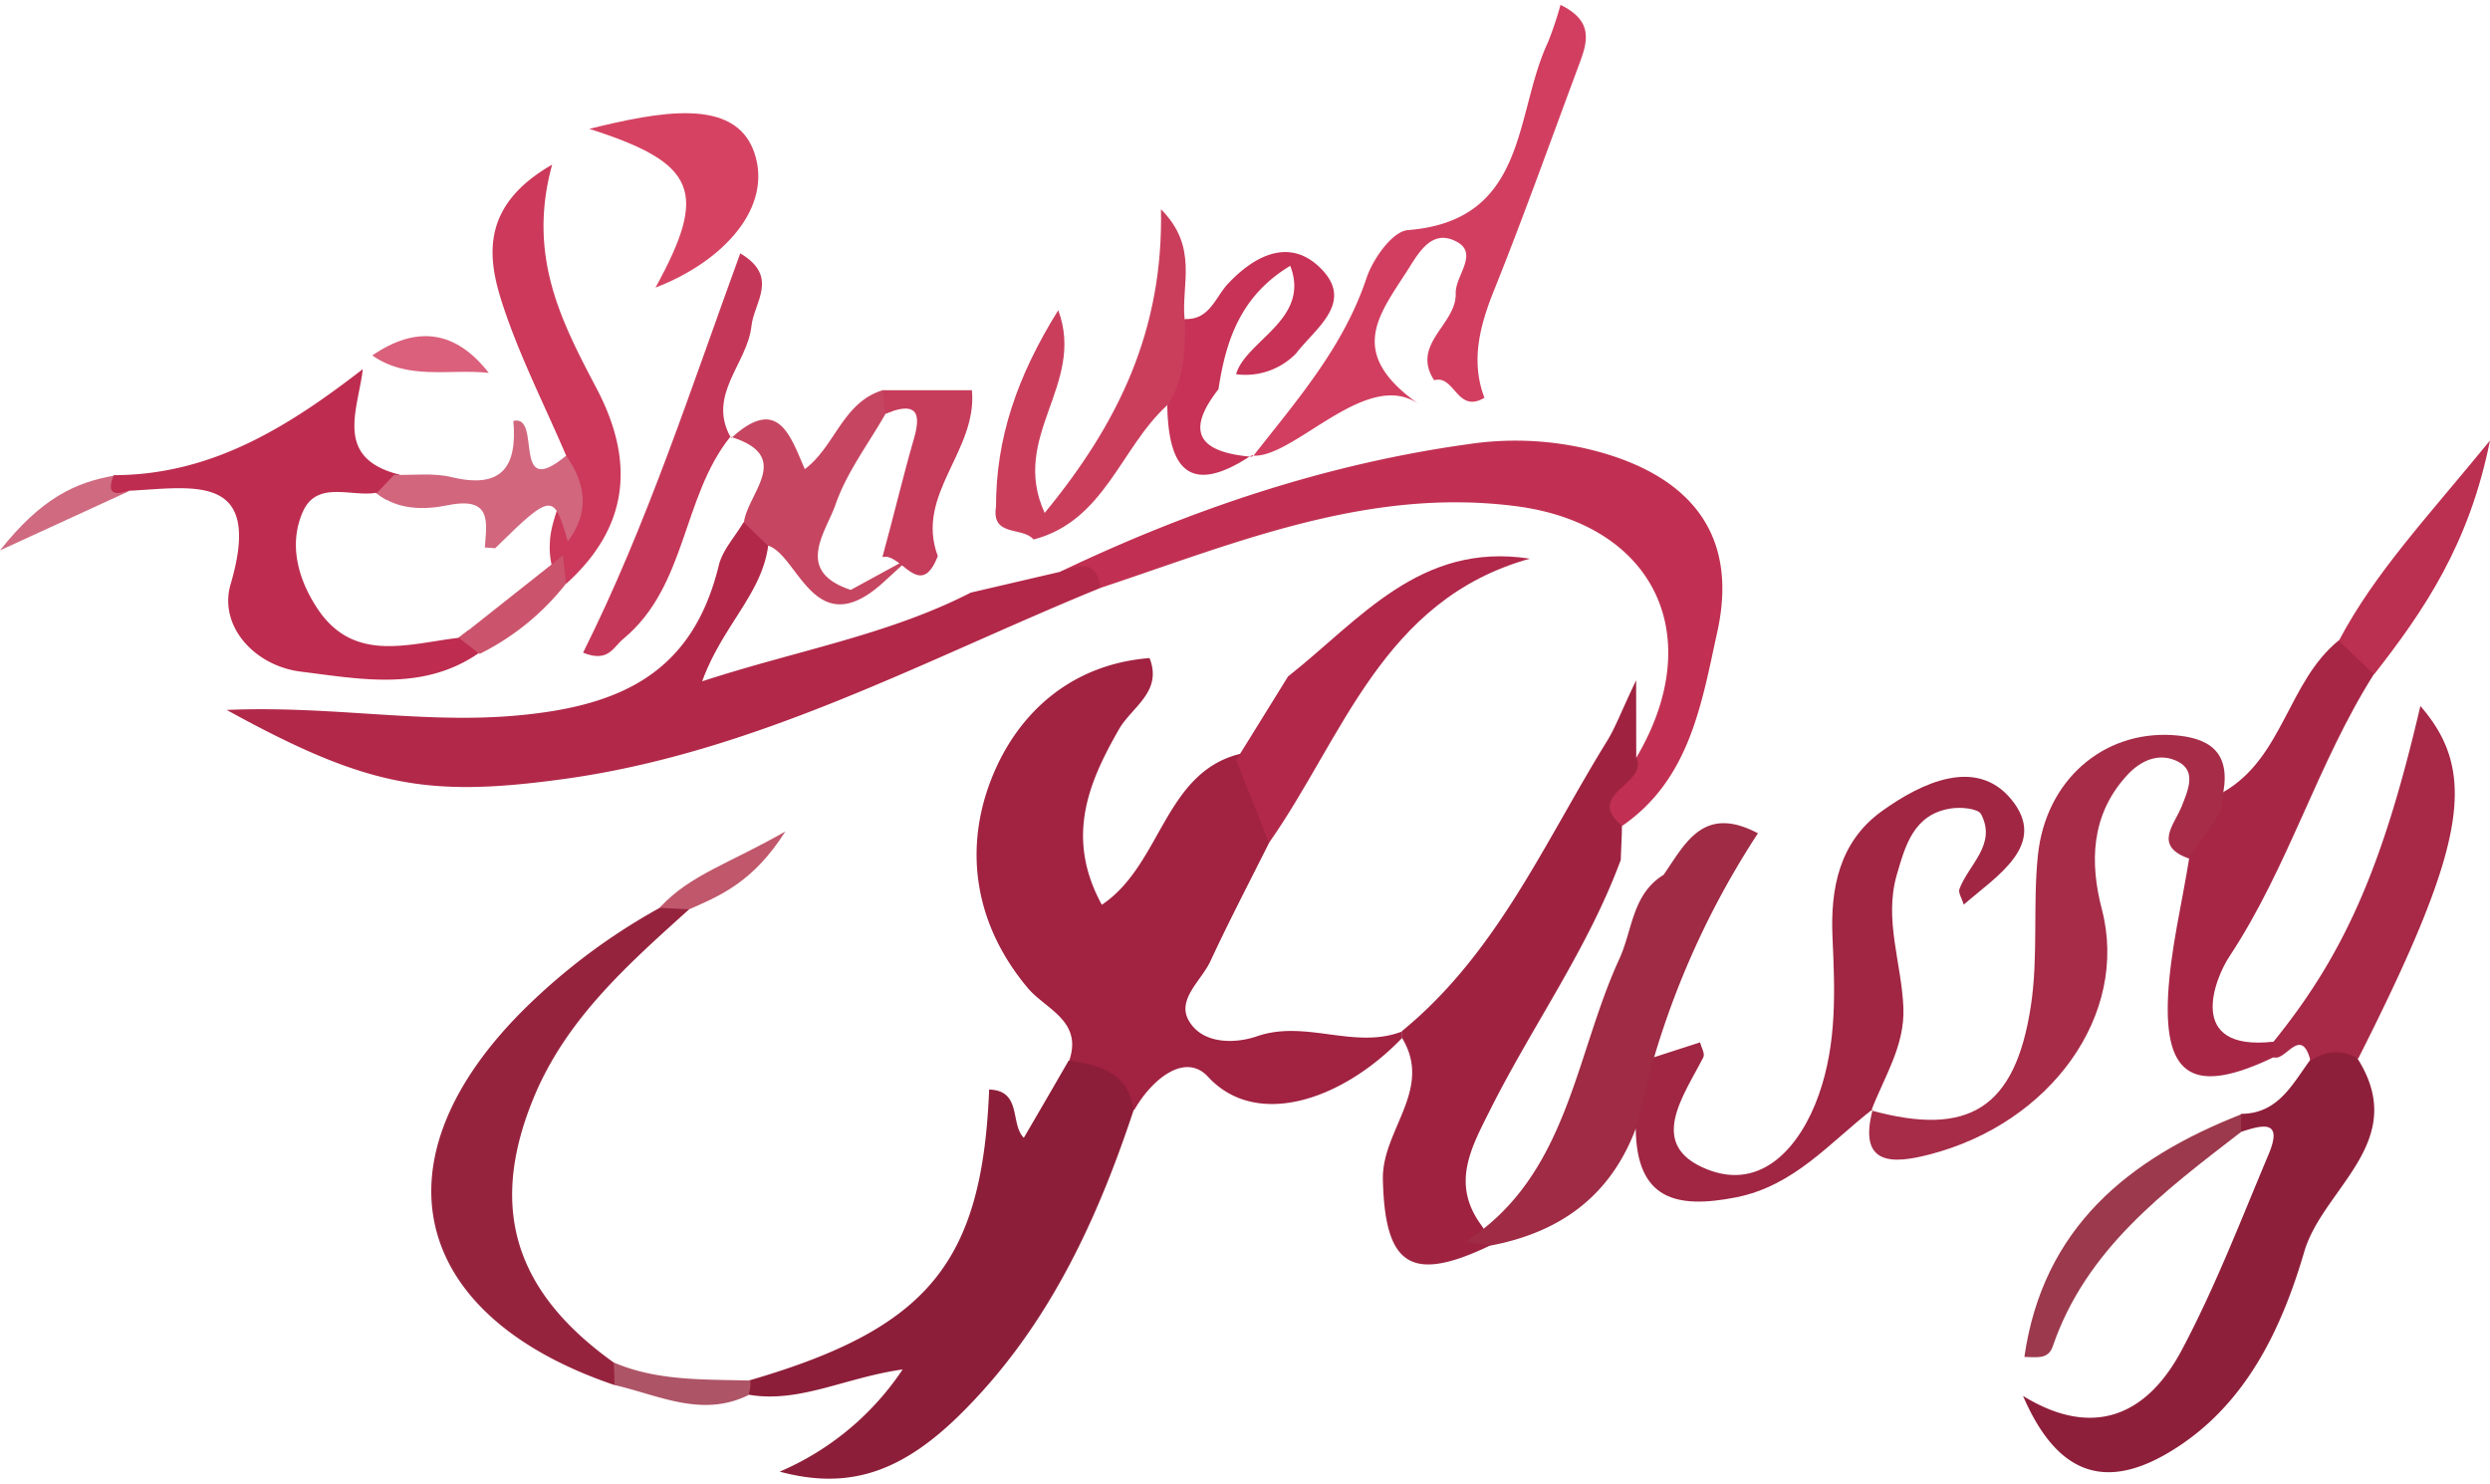 <svg id="Layer_1" data-name="Layer 1" xmlns="http://www.w3.org/2000/svg" width="240" height="143" viewBox="0 0 240 143"><defs><style>.cls-1{fill:#a12241;}.cls-2{fill:#8d1e39;}.cls-3{fill:#c13052;}.cls-4{fill:#9f2341;}.cls-5{fill:#a02643;}.cls-6{fill:#96233e;}.cls-7{fill:#a62c48;}.cls-8{fill:#8e1f3a;}.cls-9{fill:#a72646;}.cls-10{fill:#9f2b45;}.cls-11{fill:#a72847;}.cls-12{fill:#b1284a;}.cls-13{fill:#cc395a;}.cls-14{fill:#ca3e5c;}.cls-15{fill:#c53758;}.cls-16{fill:#b22849;}.cls-17{fill:#d64362;}.cls-18{fill:#9c394d;}.cls-19{fill:#bb2f50;}.cls-20{fill:#d23e60;}.cls-21{fill:#c73256;}.cls-22{fill:#ae5467;}.cls-23{fill:#da607c;}.cls-24{fill:#cf6a80;}.cls-25{fill:#c0576b;}.cls-26{fill:#be2c4f;}.cls-27{fill:#c64560;}.cls-28{fill:#d1667d;}.cls-29{fill:#cb546c;}.cls-30{fill:#c63c5b;}</style></defs><path class="cls-1" d="M122.31,81.26c-1.89,3.78-3.86,7.54-5.64,11.38-.86,1.86-3.23,3.66-2.12,5.68,1.31,2.38,4.53,2.28,6.59,1.57,4.72-1.64,9.41,1.31,14-.47v.63c-5.83,6.06-14.08,8.76-18.7,3.74-2.26-2.45-5.52.37-7.11,3.2a10.93,10.93,0,0,1-6.27-4.76c1.31-3.85-2.27-4.94-4-7-5.16-6.15-6.23-13.47-3.4-20.41,2.53-6.21,7.68-10.8,15.14-11.39,1.28,3.24-1.7,4.7-2.94,6.85-3,5.23-5.17,10.49-1.66,16.93,5.84-3.9,6-13,13.65-14.62C123.51,74.64,122.54,78.05,122.31,81.26Z"/><path class="cls-2" d="M103,102.23c3,.41,5.72,1.15,6.27,4.76-3.64,11-8.47,21.26-16.85,29.47-5.69,5.56-10.76,7.14-17.27,5.39A27,27,0,0,0,87,132c-5.56.78-9.95,3.28-14.85,2.43q-.58-.56-.3-1c.17-.27.33-.41.49-.41,17.13-5,22.33-11.34,23-28,3.18.09,2,3.31,3.34,4.65Q100.83,106,103,102.23Z"/><path class="cls-3" d="M106.06,56.67l-3.9-1.55c12.56-6,25.62-10.41,39.46-12.32a30.49,30.49,0,0,1,12.7.81c9,2.56,13.2,8.28,11.2,17.31-1.5,6.81-2.62,14.2-9.19,18.7-3.67-2.08-3.62-2.32,1.38-6.58,7-11.83,1.68-22.64-11.82-24.28C131.71,47,119,52.37,106.06,56.67Z"/><path class="cls-4" d="M157.71,73c1.26,2.55-5.06,3.52-1.38,6.58,0,1.1-.08,2.2-.11,3.3-3.15,8.54-8.49,15.94-12.54,24-1.85,3.69-3.84,7.16-.94,11.16a5.46,5.46,0,0,1,.91,2c-7.71,3.71-10.17,1.91-10.36-6.36-.11-4.76,4.89-8.67,1.83-13.66v-.63c9.16-7.48,13.75-18.21,19.75-27.92.81-1.3,1.34-2.77,2.83-5.9Z"/><path class="cls-5" d="M180.5,106.92c-4.14,3.2-7.53,7.37-13.17,8.49-5.8,1.14-9.58.19-9.67-6.61-1.84-2.93-.81-5.12,1.78-6.9l4.42-1.43c.13.49.49,1.09.32,1.43-1.91,3.76-5.5,8.48.36,10.81,5.28,2.11,9-2.2,10.76-7.17s1.56-10,1.33-15.15c-.22-4.73.63-9.24,4.76-12.21,3.88-2.79,9.07-5.18,12.42-1.19,3.68,4.39-1.31,7.41-4.53,10.2-.18-.59-.55-1.14-.42-1.5.89-2.37,3.62-4.28,2.09-7.21-.29-.56-2-.71-2.93-.55-3.59.56-4.39,3.62-5.21,6.44-1.23,4.3.49,8.51.65,12.78.14,3.67-1.86,6.66-3.09,9.89Z"/><path class="cls-6" d="M59.22,133.5c-19.84-6.73-23.37-21.86-8.47-36.45a59.36,59.36,0,0,1,12.83-9.54,2,2,0,0,1,2.84.14c-5.71,5.15-11.49,10.24-14.7,17.5C47,116,49.32,124.3,59.14,131.32A1.43,1.43,0,0,1,59.22,133.5Z"/><path class="cls-7" d="M211,82.76c-3.51-1.24-1.41-3.26-.7-5.08.59-1.5,1.42-3.34-.35-4.26s-3.59-.2-5,1.38c-3.45,3.81-3.52,8.4-2.36,12.85,2.64,10.14-4.93,20.64-16.66,23.64-3.43.88-6.9,1.14-5.42-4.37l-.13.12c9.38,2.56,13.87-.2,15.37-10.11.72-4.75.18-9.67.67-14.46.75-7.29,6.31-12,12.93-11.62,3.55.22,5.63,1.58,4.95,5.5C216.24,80.05,214.13,81.67,211,82.76Z"/><path class="cls-8" d="M227.21,102c-1.66-2.64-3.19-2.74-4.58.22-1.71,2.34-3.08,5.12-6.6,5.14a2.4,2.4,0,0,0-.68,1.74c.2,0,.41,0,.64,0,2-.64,4.11-1.27,2.68,2.14-2.67,6.34-5.15,12.81-8.37,18.87-3.37,6.36-8.58,8.58-15.31,4.44,3.18,7.37,7.71,9.26,14.14,5.4,7.29-4.37,10.79-11.84,13-19.41C224,114.44,232.31,110,227.21,102Z"/><path class="cls-9" d="M211,82.76c1-2.21,3.43-3.64,3.29-6.41,5.78-3.31,6.23-10.67,11.14-14.63,2.75-.62,3.85.49,3.4,3.23-5.47,8.63-8.25,18.63-13.94,27.23-1.39,2.09-4.29,9.17,4.21,8.23.49.32.66.65.5,1s-.31.5-.47.5c-7.53,3.61-10.55,2-10.16-5.92C209.2,91.55,210.3,87.16,211,82.76Z"/><path class="cls-10" d="M141.25,119.69c9.89-6.38,10.5-17.84,14.83-27.26,1.28-2.79,1.23-6.24,4.27-8.11,2.08-3,3.82-6.79,9.09-4a81.75,81.75,0,0,0-10,21.57q-.9,3.45-1.78,6.9c-2.45,6.51-7.3,10-14,11.27Z"/><path class="cls-11" d="M219.13,101.89l0-1.48c6.87-8.47,10.55-16.89,14.16-32.36,5.63,6.48,4.38,13.45-6,34a4,4,0,0,0-4.58.22C221.8,98.73,220.25,102.42,219.13,101.89Z"/><path class="cls-12" d="M119.15,73.27l5-8.07c6.88-5.41,12.7-13,23.31-11.35-14.23,3.95-18,17.23-25.16,27.41C121.26,78.59,120.2,75.93,119.15,73.27Z"/><path class="cls-13" d="M54.57,43.92C52.47,39,50,34.19,48.37,29.11c-1.48-4.58-1.86-9.39,4.85-13.24-2.46,8.92,1,15.31,4.36,21.72,3.63,7,3,13.25-3,18.67a3.42,3.42,0,0,1-1.39-1.72A7.66,7.66,0,0,1,53,52.3C53.11,49.44,55.11,46.92,54.57,43.92Z"/><path class="cls-14" d="M96,48.83C96,42.28,98,36.32,102,29.9c2.67,7.18-4.71,12.11-1.31,19.54,7.13-8.67,11.45-17.62,11.21-29.27,3.66,3.66,1.93,7.3,2.28,10.58,2.7,3.45,1.87,6.18-1.71,8.34C108,43.17,106.46,50.22,99.62,52,98.56,50.73,95.53,51.8,96,48.83Z"/><path class="cls-15" d="M70.4,42.09c-4.68,5.83-4.18,14.38-10.3,19.47-1,.8-1.44,2.35-3.9,1.35,6.13-12.26,10.33-25.28,15.15-38.49,3.8,2.25,1.32,4.73,1.08,7-.39,3.64-4.31,6.64-2,10.74Z"/><path class="cls-16" d="M102.16,55.12l-8.59,2h0c-8,4.1-16.77,5.57-25.89,8.55,1.94-5.35,5.76-8.42,6.36-13.07a2.38,2.38,0,0,1,1-.26,6.06,6.06,0,0,0-.47-1.15c-.79-.94-1.62-1.72-2.93-.81-.81,1.37-2,2.64-2.36,4.12C66.72,65,59.66,68.15,49.42,69c-8.9.74-17.65-1-27.57-.57,13.52,7.44,19.38,8.45,32.4,6.67,18.58-2.53,34.83-11.49,51.81-18.43C105.71,53.76,103.88,54.58,102.16,55.12Z"/><path class="cls-17" d="M56.8,12.42c6.71-1.65,14-3.09,15.88,2.22s-2.93,10.56-9.5,13.08C68.23,18.52,67.25,15.75,56.8,12.42Z"/><path class="cls-18" d="M216,109.11c-7.39,5.71-14.94,11.29-18.15,20.68-.44,1.31-1.7,1-2.73,1,1.79-12.43,10-19.11,20.92-23.39C216,108,216,108.53,216,109.11Z"/><path class="cls-19" d="M228.83,65l-3.4-3.23c3.48-6.6,8.56-11.94,14.57-19.31C238,52.44,233.67,58.82,228.83,65Z"/><path class="cls-20" d="M120.71,44l.09-.12c-.07,0-.14,0-.21,0Z"/><path class="cls-20" d="M150.41.47a34.65,34.65,0,0,1-1.21,3.61c-3.26,6.9-1.88,17.18-13.51,18.1-1.49.12-3.4,2.82-4,4.69-2.23,6.63-6.7,11.72-10.87,17.05,4,.19,11-8.56,16-4.92-6.88-4.83-4.14-8.35-1.3-12.72,1.14-1.77,2.4-4.29,4.85-3,2.21,1.14-.11,3.29-.06,5,.09,3-4.35,4.87-2.08,8.37h0c2-.56,2.19,3.26,4.85,1.69-1.36-3.57-.44-7,1-10.55,2.78-6.93,5.3-14,7.91-21C152.8,4.54,154,2.21,150.41.47Z"/><path class="cls-21" d="M127.43,26c-2.94-3.1-6.34-1.56-9.08,1.36-1.21,1.29-1.76,3.48-4.13,3.39,0,2.89,0,5.78-1.71,8.34.1,5.9,2,8.77,7.93,4.92-4.48-.43-6.43-2.11-3-6.49.72-4.71,2.12-9,6.92-11.9,2,5.17-4.29,7.2-5.22,10.45a6.8,6.8,0,0,0,5.78-2C126.76,31.67,130.48,29.22,127.43,26Z"/><path class="cls-21" d="M120.59,43.92l-.15.09.26,0Z"/><path class="cls-22" d="M59.22,133.5c0-.73,0-1.46-.08-2.18,4.23,1.82,8.73,1.62,13.18,1.75a3.51,3.51,0,0,1-.18,1.4C67.64,136.68,63.48,134.47,59.22,133.5Z"/><path class="cls-23" d="M47.11,35.94c-3.76-.41-7.76.75-11.23-1.68C40.14,31.35,43.9,31.82,47.11,35.94Z"/><path class="cls-24" d="M11.08,45.83c.46.5.91,1,1.36,1.51L0,53.05C4,48,7.27,46.49,11.08,45.83Z"/><path class="cls-25" d="M66.42,87.65l-2.84-.15c2.87-3.17,6.85-4.32,12.12-7.36C72.61,85,69.51,86.29,66.42,87.65Z"/><path class="cls-26" d="M45.18,60.73l-1,.75c-4.92.59-10.22,2.48-13.7-3-1.75-2.72-2.66-6-1.31-9.11s4.64-1.46,7.08-1.87a6.16,6.16,0,0,0,1,.66,2.81,2.81,0,0,0,1.26-2.41c-6.37-1.59-4-6.21-3.54-10.17-7.1,5.49-14.52,10.21-24,10.22-.6,1.45-.29,2.08,1.36,1.51,6.27-.31,13.09-1.85,9.9,9-1.18,4,2.27,7.87,6.78,8.43,5.73.71,11.74,1.92,17.11-1.77A2.23,2.23,0,0,0,45.18,60.73Z"/><path class="cls-27" d="M70.48,42.22l.08-.07-.16-.06Z"/><path class="cls-27" d="M82,56.86c-5.48-1.82-2.4-5.54-1.46-8.25,1.08-3.1,3.17-5.84,4.82-8.74l.73-.26s0-.08,0-.12a3.69,3.69,0,0,0-1-1.88c-3.87,1.16-4.61,5.45-7.52,7.61-1.42-3.29-2.59-7.06-7-3.07,5.86,1.88,1.51,5.36,1.13,8.21L74,52.58c2.94.88,4.47,9.47,11,3.68l2.83-2.58Z"/><path class="cls-28" d="M54.57,43.92c-5.37,4.47-2.26-4-5.09-3.35.39,4.41-1.1,6.59-5.95,5.42-1.76-.43-3.7-.17-5.55-.22l-1.67,1.76c2,1.66,4.62,1.62,6.84,1.17,4.32-.88,3.75,1.68,3.58,4.07l1,.07c5.56-5.48,5.64-5.24,7-.66h0C56.84,49.4,56.49,46.65,54.57,43.92Z"/><path class="cls-29" d="M44.23,61.48h0l2,1.55a24.28,24.28,0,0,0,8.32-6.77c-.09-.91-.19-1.82-.28-2.73Z"/><path class="cls-30" d="M93.68,37.61H85.06l.27,2.26c2.37-.93,3.67-.73,2.78,2.34-1.1,3.81-2,7.66-3.06,11.49h0c1.77-.51,3.64,4.28,5.34-.1C88.16,47.65,94.23,43.5,93.68,37.61Z"/></svg>